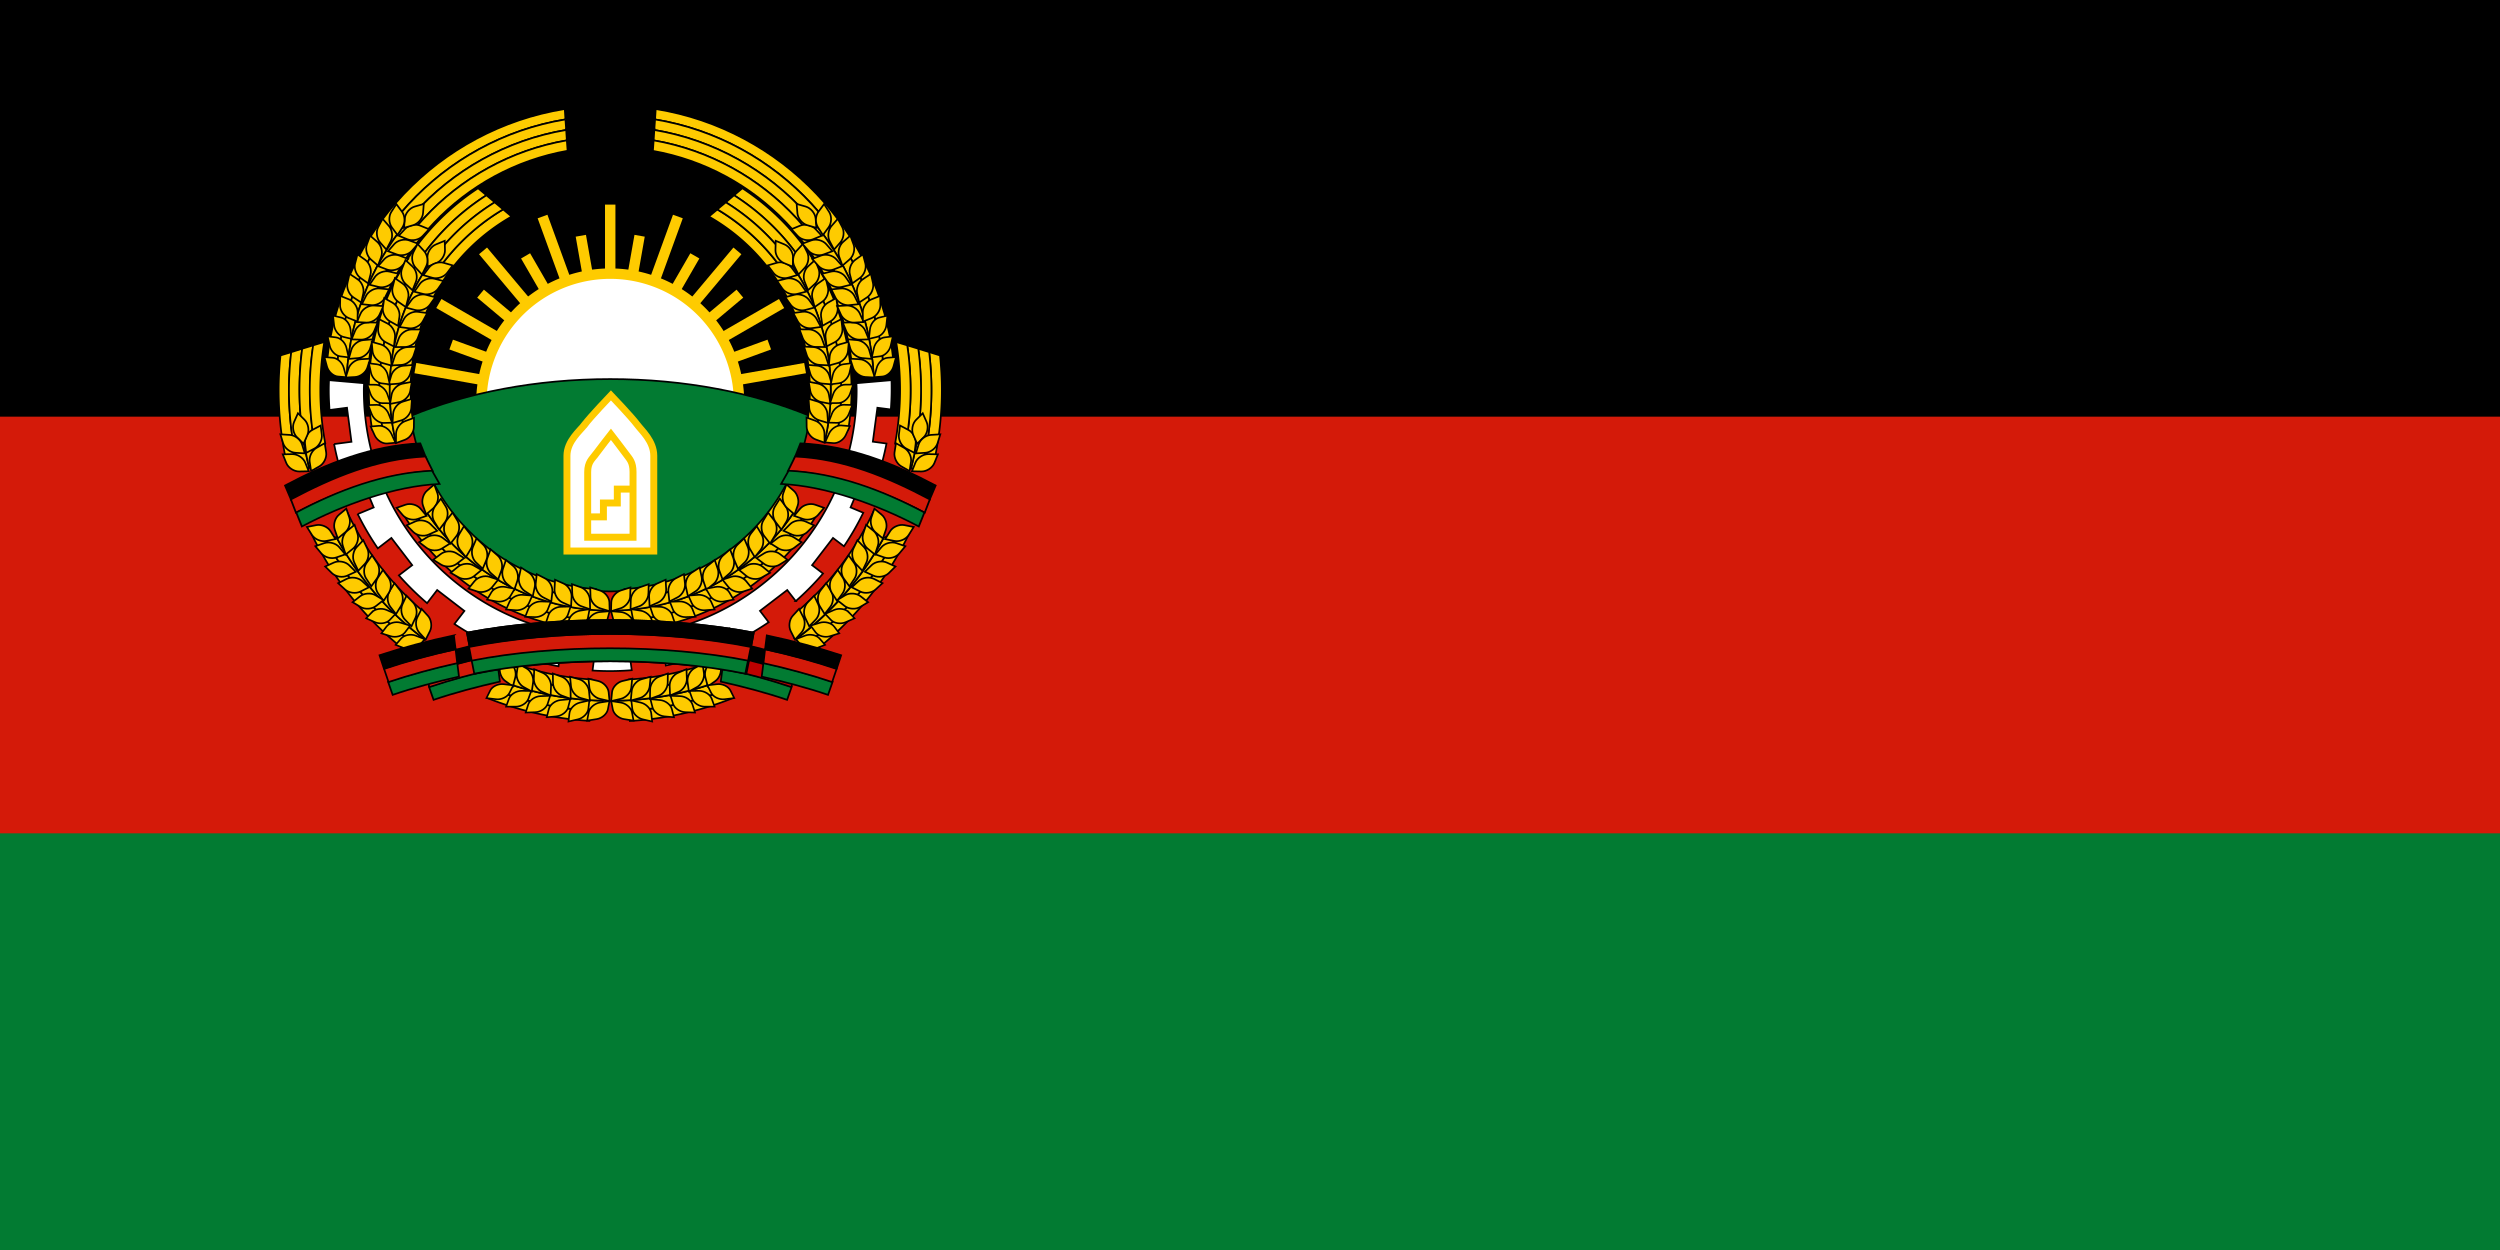<?xml version="1.0" encoding="UTF-8" standalone="no"?>
<svg
   xmlns:dc="http://purl.org/dc/elements/1.1/"
   xmlns:cc="http://creativecommons.org/ns#"
   xmlns:rdf="http://www.w3.org/1999/02/22-rdf-syntax-ns#"
   xmlns:svg="http://www.w3.org/2000/svg"
   xmlns="http://www.w3.org/2000/svg"
   xmlns:sodipodi="http://sodipodi.sourceforge.net/DTD/sodipodi-0.dtd"
   xmlns:inkscape="http://www.inkscape.org/namespaces/inkscape"
   width="1200"
   height="600"
   version="1"
   id="svg1101"
   sodipodi:docname="Flag_of_Afghanistan_(1987–1992).svg"
   inkscape:version="1.0.2 (e86c8708, 2021-01-15)">
  <defs
     id="defs1105" />
  <sodipodi:namedview
     pagecolor="#ffffff"
     bordercolor="#666666"
     borderopacity="1"
     objecttolerance="10"
     gridtolerance="10"
     guidetolerance="10"
     inkscape:pageopacity="0"
     inkscape:pageshadow="2"
     inkscape:window-width="1440"
     inkscape:window-height="855"
     id="namedview1103"
     showgrid="false"
     inkscape:zoom="0.29666667"
     inkscape:cx="-337.0038"
     inkscape:cy="405.302"
     inkscape:window-x="0"
     inkscape:window-y="23"
     inkscape:window-maximized="0"
     inkscape:current-layer="svg1101" />
  <path
     style="marker:none"
     overflow="visible"
     d="M 0,0 H 1200 V 600 H 0 Z"
     fill-rule="evenodd"
     id="path833" />
  <path
     style="marker:none;fill:#d41a09;fill-opacity:1"
     overflow="visible"
     d="M 0,200 H 1200 V 600 H 0 Z"
     fill="#bf0000"
     fill-rule="evenodd"
     id="path835" />
  <path
     d="m 331.655,187.237 a 38.75,38.75 0 0 1 -38.75,38.75 38.75,38.75 0 0 1 -38.75,-38.75 38.75,38.75 0 0 1 38.75,-38.75 38.75,38.75 0 0 1 38.75,38.75 z"
     style="marker:none"
     overflow="visible"
     fill="#b9b8ac"
     fill-rule="evenodd"
     id="path837" />
  <path
     d="M 307.013,113.162 278.795,273.195 M 325.388,103.93 260.422,282.427 M 333.53,122.812 252.28,263.545 M 355.147,140.95 230.663,245.407 m 155.773,-68.72 -187.065,32.983 m 169.885,-44.282 -152.703,55.58 M 375.155,145.69 210.653,240.667 m 143.3,-120.243 -122.098,145.51 m 61.05,-167.73 v 173.283 m -32.485,-167.555 64.967,178.495 M 278.795,113.162 307.013,273.195 M 231.855,120.423 l 122.098,145.51 M 252.278,122.812 333.53,263.545 M 210.653,145.69 375.155,240.667 M 230.662,140.95 l 124.485,104.457 m -138.593,-80.018 152.703,55.58 m -169.885,-44.282 187.065,32.983"
     fill="none"
     stroke="#fecb00"
     stroke-width="5"
     id="path839" />
  <path
     d="M 351.008,214.327 A 61.833,61.833 0 0 1 271.757,251.283 61.833,61.833 0 0 1 234.8,172.03 a 61.833,61.833 0 0 1 79.252,-36.955 61.833,61.833 0 0 1 36.957,79.252 z"
     style="marker:none"
     overflow="visible"
     fill="#fff"
     fill-rule="evenodd"
     stroke="#fecb00"
     stroke-width="5.001"
     id="path841" />
  <path
     d="m 292.917,181.958 c -35.92,0 -69.075,6.615 -95.833,17.708 6.108,47.492 46.687,84.218 95.833,84.218 49.147,0 89.725,-36.727 95.833,-84.218 -26.758,-11.093 -59.912,-17.708 -95.833,-17.708 z"
     style="marker:none;fill:#027b32;fill-opacity:1"
     overflow="visible"
     fill="#090"
     fill-rule="evenodd"
     stroke="#000"
     stroke-width=".833"
     id="path843" />
  <path
     d="m 241.51,100.5 c -29.593,17.587 -49.427,49.843 -49.427,86.717 0,6.827 0.683,13.498 1.98,19.948 l 4.217,-4.897 a 96.33,96.33 0 0 1 -1.197,-15.052 c 0,-35.703 19.54,-66.795 48.49,-83.282 L 241.51,100.498 Z m 102.813,0.052 -4.063,3.385 c 28.95,16.487 48.49,47.578 48.49,83.282 0,5.127 -0.423,10.143 -1.198,15.052 l 4.218,4.897 a 101.108,101.108 0 0 0 1.98,-19.948 c 0,-36.85 -19.867,-69.072 -49.427,-86.667 z m -135.73,132.187 -2.032,1.617 -0.52,4.008 c 16.452,27.893 45.908,47.227 80,49.533 v -5.105 c -33.525,-2.38 -62.272,-22.002 -77.448,-50.053 z m 168.647,0 c -15.183,28.067 -43.953,47.69 -77.5,50.053 v 5.103 c 34.088,-2.287 63.533,-21.603 80,-49.478 l -0.468,-4.063 -2.033,-1.615 z m 68.75,-63.75 c 0.705,5.983 1.093,12.058 1.093,18.23 a 154.433,154.433 0 0 1 -4.01,35.052 l 5.833,-3.282 a 159.357,159.357 0 0 0 3.177,-31.77 c 0,-5.615 -0.317,-11.15 -0.885,-16.615 z m -306.198,0.053 -5.157,1.562 c -0.567,5.467 -0.885,11 -0.885,16.615 0,10.887 1.09,21.497 3.177,31.77 l 5.782,3.23 a 154.308,154.308 0 0 1 -4.01,-35 c 0,-6.153 0.392,-12.212 1.093,-18.177 z m 8.282,84.167 c 12.808,28.03 33.52,51.702 59.27,68.177 l -1.927,-2.968 -6.718,-7.708 0.99,-0.73 c -18.877,-14.365 -34.367,-32.94 -45,-54.375 l -6.617,-2.395 z m 289.687,0 -6.667,2.395 C 420.47,277.032 405.005,295.615 386.145,309.978 l 0.99,0.73 -6.718,7.708 -1.927,2.968 c 25.75,-16.475 46.462,-40.147 59.27,-68.177 z M 240,332.062 l -5.625,3.177 c 15.175,6.018 31.503,9.72 48.542,10.783 v -3.595 H 289.375 V 341.385 A 153.397,153.397 0 0 1 240,332.062 Z m 105.782,0 a 153.35,153.35 0 0 1 -49.323,9.323 v 1.042 h 5.885 v 3.645 a 158.173,158.173 0 0 0 49.063,-10.833 z"
     style="marker:none"
     overflow="visible"
     fill="#fecb00"
     fill-rule="evenodd"
     stroke="#000"
     stroke-width=".833"
     id="path845" />
  <path
     d="m 145.052,167.375 -5.26,1.667 A 155.642,155.642 0 0 0 138.698,187.27 c 0,12.022 1.4,23.717 4.01,34.948 l 5.208,2.917 0.468,-0.73 c -3.04,-11.863 -4.635,-24.322 -4.635,-37.133 0,-6.743 0.435,-13.392 1.302,-19.897 z m 295.677,0 c 0.867,6.505 1.303,13.153 1.303,19.895 0,12.795 -1.607,25.233 -4.635,37.083 l 0.52,0.782 5.157,-2.865 A 154.29,154.29 0 0 0 445.99,168.988 l -5.26,-1.613 z m -286.04,88.228 c 10.638,21.418 26.122,40.018 45,54.375 L 203.855,306.905 a 149.897,149.897 0 0 1 -42.188,-48.75 l -6.98,-2.55 z m 276.407,0 -6.927,2.552 A 149.807,149.807 0 0 1 381.98,306.905 l 4.167,3.073 a 155.033,155.033 0 0 0 44.95,-54.375 z m -185.728,73.022 0.103,0.363 -5.417,3.073 a 153.762,153.762 0 0 0 49.323,9.272 v -5 a 148.715,148.715 0 0 1 -44.01,-7.708 z m 95.052,0.052 c -13.86,4.65 -28.617,7.3 -43.958,7.657 v 5 a 153.715,153.715 0 0 0 49.272,-9.272 l -5.417,-3.073 z"
     style="marker:none"
     overflow="visible"
     fill="#fecb00"
     fill-rule="evenodd"
     stroke="#000"
     stroke-width=".833"
     id="path847" />
  <path
     d="m 150.365,165.76 -5.313,1.615 a 149.752,149.752 0 0 0 -1.302,19.843 149.017,149.017 0 0 0 4.688,37.187 l 3.8,-5.677 a 144.56,144.56 0 0 1 -3.488,-31.51 c 0,-7.302 0.567,-14.448 1.615,-21.458 z m 285.103,0 c 1.05,7.01 1.615,14.157 1.615,21.458 0,10.843 -1.22,21.403 -3.49,31.562 l 3.802,5.625 a 149.017,149.017 0 0 0 4.688,-37.187 c 0,-6.738 -0.433,-13.342 -1.302,-19.843 z m -271.407,86.198 -2.395,6.197 a 149.995,149.995 0 0 0 42.188,48.75 l 0.677,-0.52 -0.625,-5.782 c -16.595,-13.043 -30.27,-29.63 -39.843,-48.645 z M 421.718,252.01 A 144.94,144.94 0 0 1 381.875,300.655 l -0.625,5.73 0.625,0.468 c 17.367,-12.945 31.85,-29.535 42.24,-48.698 z m -177.76,70.833 1.407,5.782 a 148.558,148.558 0 0 0 44.01,7.708 v -5 a 143.708,143.708 0 0 1 -45.417,-8.49 z m 97.865,0.052 c -14.217,5.128 -29.475,8.055 -45.365,8.438 v 5 a 148.483,148.483 0 0 0 43.958,-7.708 z"
     style="marker:none"
     overflow="visible"
     fill="#fecb00"
     fill-rule="evenodd"
     stroke="#000"
     stroke-width=".833"
     id="path849" />
  <path
     d="m 155.677,164.145 -5.365,1.615 a 144.262,144.262 0 0 0 1.875,53.073 l 3.96,-5.887 A 139.773,139.773 0 0 1 153.75,187.27 c 0,-7.877 0.67,-15.605 1.927,-23.125 z m 274.48,0 c 1.257,7.52 1.875,15.248 1.875,23.125 0,8.777 -0.843,17.352 -2.397,25.677 l 3.958,5.833 a 144.34,144.34 0 0 0 3.49,-31.51 c 0,-7.313 -0.56,-14.487 -1.615,-21.51 z m -263.593,81.407 -2.5,6.458 c 9.578,18.973 23.267,35.513 39.843,48.542 l -0.73,-7.032 c -15.438,-13.067 -28.028,-29.39 -36.615,-47.968 z m 252.655,0.052 a 139.782,139.782 0 0 1 -36.562,47.968 L 381.875,300.605 c 16.59,-13.037 30.26,-29.6 39.843,-48.595 z M 242.552,317.01 244.01,322.843 a 143.637,143.637 0 0 0 45.365,8.49 V 330.5 h -5.885 v -4.375 a 138.287,138.287 0 0 1 -40.938,-9.115 z m 100.677,0.052 a 138.363,138.363 0 0 1 -41.458,9.115 V 330.5 h -5.312 v 0.833 a 143.385,143.385 0 0 0 45.365,-8.49 l 1.407,-5.782 z"
     style="marker:none"
     overflow="visible"
     fill="#fecb00"
     fill-rule="evenodd"
     stroke="#000"
     stroke-width=".833"
     id="path851" />
  <g
     transform="scale(1.667)"
     fill-rule="evenodd"
     stroke="#000"
     stroke-width=".5"
     id="g859">
    <path
       d="m 143.438,192.268 c -6.77,1.513 -13.806,3.405 -19.907,5.5 l 1.313,3.75 c 5.825,-2 12.595,-3.789 19.094,-5.25 z"
       fill="#090"
       id="path853"
       style="fill:#027b32;fill-opacity:1" />
    <path
       d="m 142.969,188.393 c -7.031,1.54 -14.261,3.516 -20.594,5.657 l 1.281,3.781 c 6.062,-2.049 13.012,-3.946 19.781,-5.438 z"
       fill="#bf0000"
       id="path855"
       style="fill:#d41a09;fill-opacity:1" />
    <path
       d="m 142.469,184.393 c -7.468,1.592 -14.69,3.507 -21.406,5.72 l 1.25,3.78 c 6.457,-2.127 13.433,-3.987 20.656,-5.53 z"
       id="path857" />
  </g>
  <path
     d="m 271.093,52.322 c -60.455,9.717 -107.665,59.137 -114.062,120.625 l 4.687,3.907 C 166.445,116.173 212.26,67.045 271.407,57.322 Z m 43.647,0 -0.313,5 c 59.125,9.725 104.938,58.827 109.688,119.48 l 4.687,-3.907 C 422.382,111.44 375.162,62.048 314.74,52.322 Z"
     style="marker:none"
     overflow="visible"
     fill="#fecb00"
     fill-rule="evenodd"
     stroke="#000"
     stroke-width=".833"
     id="path861" />
  <path
     d="M 271.407,57.322 C 212.295,67.057 166.448,116.213 161.718,176.855 l 4.375,3.645 0.365,-0.262 C 169.705,120.657 214.125,72.062 271.772,62.375 L 271.405,57.322 Z m 43.02,0 -0.365,5.053 c 57.63,9.7 102.067,58.293 105.313,117.863 l 0.313,0.262 4.427,-3.698 C 419.345,116.215 373.492,67.068 314.427,57.322 Z"
     style="marker:none"
     overflow="visible"
     fill="#fecb00"
     fill-rule="evenodd"
     stroke="#000"
     stroke-width=".833"
     id="path863" />
  <path
     d="m 271.772,62.375 c -57.6,9.708 -102.063,58.333 -105.313,117.863 l 5.26,-3.75 c 4.823,-55.217 46.543,-99.825 100.365,-109.113 l -0.313,-5 z m 42.292,0 -0.313,5 c 53.807,9.3 95.54,53.907 100.365,109.113 l 5.26,3.75 c -3.25,-59.53 -47.713,-108.155 -105.313,-117.863 z"
     style="marker:none"
     overflow="visible"
     fill="#fecb00"
     fill-rule="evenodd"
     stroke="#000"
     stroke-width=".833"
     id="path865" />
  <path
     d="m 272.083,67.375 c -53.792,9.295 -95.537,53.935 -100.365,109.113 l 5.468,-3.905 C 183.545,121.823 222.495,81.217 272.448,72.375 Z m 41.667,0 -0.365,5.052 c 49.955,8.857 88.922,49.442 95.26,100.208 l 5.47,3.853 C 409.283,121.325 367.518,76.688 313.75,67.375 Z m -137.397,114.478 -0.05,0.26 h 0.05 c 0.005,-0.085 -0.003,-0.173 0,-0.26 z"
     style="marker:none"
     overflow="visible"
     fill="#fecb00"
     fill-rule="evenodd"
     stroke="#000"
     stroke-width=".833"
     id="path867" />
  <path
     d="m 229.48,90.343 c -31.543,20.717 -52.45,56.375 -52.45,96.875 0,6.5 0.583,12.85 1.617,19.062 l 5.467,2.137 a 111.385,111.385 0 0 1 -2.03,-21.198 c 0,-39.342 20.512,-73.827 51.407,-93.49 z m 126.875,0 -4.012,3.385 c 30.875,19.667 51.355,54.165 51.355,93.49 0,7.25 -0.703,14.337 -2.032,21.198 l 5.468,-2.083 c 1.038,-6.228 1.615,-12.597 1.615,-19.115 0,-40.5 -20.853,-76.16 -52.397,-96.875 z M 199.427,246.697 193.645,246.905 c 20.3,33.65 57.18,56.2 99.272,56.2 42.093,0 78.988,-22.548 99.272,-56.2 L 386.355,246.697 C 367.235,276.7 334.097,296.903 296.147,298 v 0.363 h -6.458 V 298 C 251.735,296.903 218.56,276.7 199.427,246.697 Z"
     style="marker:none"
     overflow="visible"
     fill="#fecb00"
     fill-rule="evenodd"
     stroke="#000"
     stroke-width=".833"
     id="path869" />
  <path
     d="m 233.49,93.728 c -30.883,19.695 -51.407,54.205 -51.407,93.49 0,7.243 0.7,14.338 2.032,21.198 l 5.573,2.135 a 106.252,106.252 0 0 1 -2.605,-23.333 c 0,-38.115 20.178,-71.48 50.417,-90.105 L 233.49,93.73 Z m 118.853,0 -3.958,3.385 c 30.217,18.627 50.365,51.993 50.365,90.105 0,8.015 -0.917,15.828 -2.605,23.333 l 5.573,-2.135 A 111.315,111.315 0 0 0 403.75,187.218 c 0,-39.283 -20.542,-73.795 -51.407,-93.49 z m -147.24,152.552 -0.05,0.208 -5.627,0.208 c 19.145,30.025 52.335,50.258 90.26,51.355 V 293 c -35.242,-1.05 -66.13,-19.342 -84.583,-46.72 z M 380.73,246.333 C 362.273,273.692 331.375,291.95 296.147,293 v 5.052 c 37.925,-1.097 71.117,-21.33 90.26,-51.355 L 380.73,246.488 Z"
     style="marker:none"
     overflow="visible"
     fill="#fecb00"
     fill-rule="evenodd"
     stroke="#000"
     stroke-width=".833"
     id="path871" />
  <path
     d="m 237.448,97.113 c -30.2,18.662 -50.365,52.055 -50.365,90.105 0,8.017 0.91,15.822 2.605,23.333 l 1.145,0.417 3.23,-3.802 a 101.177,101.177 0 0 1 -1.98,-19.948 c 0,-36.912 19.825,-69.155 49.427,-86.718 z m 110.937,0 -4.062,3.387 c 29.583,17.563 49.427,49.807 49.427,86.718 0,6.833 -0.683,13.495 -1.98,19.948 l 3.23,3.8 1.147,-0.417 A 105.917,105.917 0 0 0 398.75,187.217 c 0,-38.053 -20.178,-71.445 -50.365,-90.105 z M 206.042,238.417 205.103,246.28 c 18.465,27.395 49.372,45.718 84.583,46.772 v -3.698 h -3.645 v -1.51 c -34.1,-2.298 -63.553,-21.578 -80,-49.427 z m 173.698,0.052 c -16.463,27.832 -45.902,47.095 -80,49.375 v 1.51 h -3.593 v 3.698 C 331.325,291.985 362.27,273.695 380.73,246.333 Z"
     style="marker:none"
     overflow="visible"
     fill="#fecb00"
     fill-rule="evenodd"
     stroke="#000"
     stroke-width=".833"
     id="path873" />
  <g
     transform="scale(1.667)"
     stroke="#fecb00"
     stroke-width="2"
     id="g881">
    <path
       style="marker:none"
       d="m 168.33,122.282 c 1.69,-2.285 7.581,-8.44 7.581,-8.44 0,0 5.89,6.155 7.582,8.44 1.26,1.703 4.757,4.73 4.757,8.95 v 27.432 h -25 v -27.432 c 0,-4.22 3.82,-7.247 5.08,-8.95 z"
       overflow="visible"
       fill="#fff"
       fill-rule="evenodd"
       id="path875" />
    <path
       style="marker:none"
       d="m 171.343,131.003 c 1.106,-1.521 4.569,-5.95 4.569,-5.95 0,0 3.452,4.474 4.558,5.995 0.824,1.133 1.808,2.04 1.808,4.85 v 18.795 h -13.056 v -18.796 c 0,-2.81 1.297,-3.76 2.121,-4.894 z"
       overflow="visible"
       fill="#fff"
       fill-rule="evenodd"
       id="path877" />
    <path
       d="m 169.75,148.831 h 4 v -4 h 4 v -4 h 4"
       fill="none"
       id="path879" />
  </g>
  <path
     d="m 174.38,163.255 c -2.503,0.213 -5.083,2.32 -5.762,4.702 l -1.228,4.315 4.533,-0.388 c 2.505,-0.213 5.085,-2.32 5.763,-4.7 l 1.227,-4.317 z m -1.217,9.17 c -2.508,0.138 -5.153,2.167 -5.9,4.525 l -1.358,4.275 4.543,-0.25 c 2.508,-0.138 5.152,-2.167 5.9,-4.525 l 1.358,-4.277 -4.543,0.25 z m 3.558,-17.688 c -2.512,-0.07 -5.315,1.73 -6.257,4.02 l -1.707,4.148 4.548,0.127 c 2.512,0.072 5.313,-1.73 6.257,-4.02 l 1.707,-4.147 -4.55,-0.128 z"
     style="marker:none"
     overflow="visible"
     fill="#fecb00"
     fill-rule="evenodd"
     stroke="#000"
     stroke-width=".833"
     id="path883" />
  <path
     d="m 179.462,146.65 c -2.508,-0.143 -5.362,1.575 -6.372,3.837 l -1.827,4.097 4.543,0.26 c 2.508,0.143 5.362,-1.575 6.372,-3.837 L 184.005,146.91 Z m 2.772,-8.195 c -2.5,-0.253 -5.428,1.338 -6.535,3.552 l -2.007,4.012 4.528,0.462 c 2.5,0.253 5.427,-1.338 6.533,-3.553 l 2.007,-4.012 -4.528,-0.46 z m 4.657,-8.102 c -2.442,-0.593 -5.558,0.58 -6.96,2.622 l -2.538,3.698 4.422,1.078 c 2.44,0.593 5.558,-0.58 6.96,-2.622 l 2.537,-3.698 z m 4.808,-7.685 c -2.347,-0.897 -5.587,-0.125 -7.233,1.723 l -2.985,3.35 4.25,1.625 c 2.345,0.898 5.587,0.127 7.233,-1.722 l 2.983,-3.35 -4.25,-1.627 z m 4.725,-7.272 c -2.357,-0.87 -5.588,-0.062 -7.213,1.805 l -2.947,3.383 4.27,1.578 c 2.355,0.87 5.588,0.062 7.213,-1.807 l 2.945,-3.383 -4.267,-1.577 z m 5.288,-7.093 c -2.325,-0.95 -5.583,-0.247 -7.268,1.567 l -3.057,3.283 4.215,1.717 c 2.325,0.95 5.583,0.247 7.27,-1.567 l 3.055,-3.283 z"
     style="marker:none"
     overflow="visible"
     fill="#fecb00"
     fill-rule="evenodd"
     stroke="#000"
     stroke-width=".833"
     id="path885" />
  <path
     d="m 199.043,99.155 c -2.413,0.697 -4.533,3.267 -4.737,5.733 l -0.363,4.472 4.372,-1.263 c 2.413,-0.697 4.535,-3.265 4.737,-5.733 l 0.365,-4.47 z"
     style="marker:none"
     overflow="visible"
     fill="#fecb00"
     fill-rule="evenodd"
     stroke="#000"
     stroke-width=".833"
     id="path887" />
  <path
     d="m 192.953,101.61 c 1.493,2.02 1.618,5.35 0.278,7.432 l -2.427,3.772 -2.705,-3.66 c -1.493,-2.02 -1.618,-5.35 -0.278,-7.43 L 190.248,97.95 Z m -6.3,6.828 c 1.657,1.887 2.058,5.195 0.898,7.382 l -2.103,3.962 -3.002,-3.42 c -1.658,-1.888 -2.06,-5.195 -0.9,-7.383 l 2.105,-3.962 3,3.422 z m -5.557,7.657 c 1.897,1.65 2.74,4.872 1.883,7.195 l -1.55,4.208 -3.437,-2.985 c -1.895,-1.65 -2.738,-4.872 -1.883,-7.195 l 1.553,-4.208 z m -5.803,8.622 c 2.045,1.458 3.195,4.583 2.567,6.98 l -1.138,4.338 -3.707,-2.64 c -2.045,-1.458 -3.197,-4.585 -2.567,-6.98 l 1.138,-4.338 z m -3.725,9.242 c 2.097,1.383 3.358,4.468 2.815,6.883 l -0.983,4.377 -3.8,-2.507 c -2.095,-1.383 -3.355,-4.467 -2.813,-6.883 l 0.983,-4.377 3.8,2.507 z m -4.025,9.745 c 2.332,0.933 4.187,3.702 4.14,6.178 l -0.083,4.483 -4.225,-1.692 c -2.333,-0.933 -4.187,-3.702 -4.14,-6.178 l 0.083,-4.483 z"
     style="marker:none"
     overflow="visible"
     fill="#fecb00"
     fill-rule="evenodd"
     stroke="#000"
     stroke-width=".833"
     id="path889" />
  <path
     d="m 163.787,152.44 c 2.168,0.518 4.153,3.017 4.433,5.575 l 0.503,4.633 -3.927,-0.94 c -2.167,-0.52 -4.153,-3.017 -4.433,-5.577 L 159.86,151.498 Z m -2.517,9.51 c 2.213,0.268 4.47,2.525 5.037,5.033 l 1.028,4.548 -4.01,-0.49 c -2.212,-0.27 -4.468,-2.525 -5.037,-5.035 l -1.027,-4.547 4.008,0.488 z m -1.52,9.777 c 2.223,0.177 4.573,2.335 5.247,4.82 l 1.217,4.5 -4.025,-0.322 c -2.222,-0.177 -4.572,-2.335 -5.245,-4.818 l -1.217,-4.5 4.025,0.32 z"
     style="marker:none"
     overflow="visible"
     fill="#fecb00"
     fill-rule="evenodd"
     stroke="#000"
     stroke-width=".803"
     id="path891" />
  <g
     transform="scale(1.667)"
     fill-rule="evenodd"
     stroke="#000"
     stroke-width=".5"
     id="g899">
    <path
       d="m 208.048,192.268 c 6.769,1.513 13.805,3.405 19.906,5.5 l -1.313,3.75 c -5.825,-2 -12.594,-3.789 -19.093,-5.25 z"
       fill="#090"
       id="path893"
       style="fill:#027b32;fill-opacity:1" />
    <path
       d="m 209.016,184.393 c 7.469,1.592 14.69,3.507 21.407,5.72 l -1.25,3.78 c -6.458,-2.127 -13.434,-3.987 -20.657,-5.53 z"
       id="path895" />
    <path
       d="m 208.516,188.393 c 7.031,1.54 14.261,3.516 20.594,5.657 l -1.281,3.781 c -6.062,-2.049 -13.012,-3.946 -19.781,-5.438 z"
       fill="#bf0000"
       id="path897" />
  </g>
  <path
     d="m 157.917,182.478 a 134.947,134.947 0 0 0 -0.105,4.74 c 0,3.218 0.142,6.42 0.367,9.583 l 8.383,-1.093 2.137,16.353 -8.333,1.093 a 133.57,133.57 0 0 0 4.948,18.387 l 7.76,-3.178 6.302,15.208 -7.657,3.178 a 134.783,134.783 0 0 0 9.635,16.458 l 6.512,-5 10,13.072 -6.407,4.897 A 136.075,136.075 0 0 0 205,289.51 l 4.843,-6.302 13.073,10.052 -4.792,6.25 a 135.182,135.182 0 0 0 16.407,9.323 L 237.5,301.697 252.76,308 l -2.917,7.03 c 5.912,1.992 11.985,3.63 18.23,4.792 l 0.99,-7.447 16.3,2.187 -0.937,7.292 a 136.717,136.717 0 0 0 8.49,0.26 c 3.462,0 6.917,-0.16 10.313,-0.417 l -0.938,-7.133 V 314.51 l 16.355,-2.135 0.937,7.083 c 6.177,-1.24 12.18,-2.95 18.022,-5 L 334.948,308 l 15.208,-6.303 2.657,6.407 a 135.24,135.24 0 0 0 16.145,-9.427 l -4.167,-5.468 13.073,-10 4.115,5.312 a 135.825,135.825 0 0 0 13.072,-13.228 l -5.26,-4.012 10.052,-13.072 5.26,4.01 A 134.762,134.762 0 0 0 414.375,246.125 l -6.093,-2.553 6.353,-15.208 6.042,2.5 A 133.743,133.743 0 0 0 425.52,212.897 l -6.562,-0.887 2.188,-16.302 6.458,0.833 c 0.21,-3.08 0.363,-6.192 0.363,-9.323 0,-1.593 0.003,-3.158 -0.052,-4.74 l -16.823,1.458 c 0.03,1.097 0.105,2.178 0.105,3.282 0,65.572 -53.022,118.49 -118.282,118.49 -65.26,0 -118.282,-52.918 -118.282,-118.49 0,-1.103 0.075,-2.185 0.105,-3.282 z"
     style="marker:none;fill:#ffffff"
     overflow="visible"
     fill="#0082d6"
     fill-rule="evenodd"
     stroke="#000"
     stroke-width=".833"
     id="path901" />
  <path
     d="m 392.653,184.125 c 2.465,0.483 4.805,2.853 5.222,5.295 l 0.757,4.42 -4.467,-0.872 c -2.467,-0.483 -4.805,-2.855 -5.223,-5.295 l -0.755,-4.422 z m -0.17,8.618 c 2.403,0.728 4.492,3.325 4.66,5.795 l 0.305,4.475 -4.355,-1.32 c -2.405,-0.728 -4.492,-3.325 -4.66,-5.795 l -0.307,-4.475 4.355,1.32 z M 392.267,175.515 c 2.503,0.2 5.097,2.292 5.787,4.67 l 1.25,4.307 -4.535,-0.362 c -2.503,-0.2 -5.097,-2.292 -5.788,-4.67 l -1.25,-4.307 4.535,0.362 z m -1.793,-8.92 c 2.51,0.127 5.162,2.142 5.922,4.5 l 1.377,4.267 -4.545,-0.228 c -2.508,-0.127 -5.162,-2.143 -5.922,-4.5 l -1.377,-4.268 z m -2.165,-8.478 c 2.512,0.017 5.25,1.915 6.113,4.235 l 1.563,4.205 -4.55,-0.03 c -2.513,-0.017 -5.252,-1.913 -6.115,-4.233 l -1.563,-4.205 4.55,0.03 z m -3.027,-8.475 c 2.49,-0.328 5.463,1.175 6.637,3.355 l 2.125,3.95 -4.512,0.595 c -2.49,0.33 -5.463,-1.173 -6.637,-3.353 l -2.125,-3.95 z m -3.955,-8.158 c 2.43,-0.638 5.568,0.477 7.007,2.492 l 2.607,3.65 -4.4,1.16 c -2.428,0.64 -5.567,-0.475 -7.007,-2.49 l -2.607,-3.65 4.4,-1.16 z M 377.41,133.747 c 2.437,-0.612 5.563,0.54 6.978,2.57 l 2.565,3.68 -4.413,1.11 c -2.437,0.612 -5.563,-0.54 -6.978,-2.57 l -2.565,-3.68 z m -4.493,-7.622 c 2.413,-0.693 5.577,0.355 7.058,2.338 l 2.683,3.593 -4.373,1.255 c -2.415,0.692 -5.577,-0.355 -7.06,-2.338 l -2.683,-3.593 4.373,-1.255 z"
     style="marker:none"
     overflow="visible"
     fill="#fecb00"
     fill-rule="evenodd"
     stroke="#000"
     stroke-width=".833"
     id="path903" />
  <path
     d="m 376.552,117.317 c 2.325,0.953 4.158,3.733 4.093,6.21 l -0.118,4.483 -4.212,-1.725 c -2.325,-0.952 -4.158,-3.733 -4.093,-6.208 l 0.12,-4.483 4.21,1.725 z"
     style="marker:none"
     overflow="visible"
     fill="#fecb00"
     fill-rule="evenodd"
     stroke="#000"
     stroke-width=".833"
     id="path905" />
  <path
     d="M 382.343,120.412 C 380.64,122.26 380.16,125.557 381.267,127.77 l 2.008,4.012 3.083,-3.347 c 1.7,-1.848 2.183,-5.145 1.075,-7.358 l -2.007,-4.012 z m 5.53,7.467 c -1.85,1.7 -2.607,4.943 -1.687,7.243 l 1.665,4.165 3.352,-3.078 c 1.85,-1.7 2.607,-4.943 1.687,-7.243 l -1.665,-4.165 z m 4.7,8.21 c -2.062,1.435 -3.248,4.55 -2.647,6.95 l 1.09,4.352 3.737,-2.6 c 2.062,-1.433 3.247,-4.547 2.645,-6.95 l -1.09,-4.35 -3.735,2.6 z m 4.843,9.197 c -2.19,1.23 -3.67,4.213 -3.303,6.663 l 0.667,4.435 3.967,-2.227 c 2.192,-1.23 3.672,-4.213 3.305,-6.663 l -0.667,-4.435 -3.967,2.227 z m 2.367,9.997 c -2.232,1.15 -3.817,4.08 -3.537,6.542 l 0.508,4.457 4.045,-2.085 c 2.233,-1.15 3.817,-4.082 3.538,-6.542 L 403.83,153.197 399.785,155.28 Z m 3.265,10.007 c -2.42,0.678 -4.562,3.23 -4.782,5.697 l -0.398,4.467 4.383,-1.228 c 2.417,-0.678 4.56,-3.23 4.78,-5.697 L 407.43,164.06 l -4.383,1.228 z"
     style="marker:none"
     overflow="visible"
     fill="#fecb00"
     fill-rule="evenodd"
     stroke="#000"
     stroke-width=".833"
     id="path907" />
  <path
     d="m 404.755,174.85 c -2.212,0.285 -4.455,2.555 -5.007,5.067 l -1,4.555 4.005,-0.513 c 2.212,-0.283 4.455,-2.553 5.007,-5.067 l 1,-4.553 -4.005,0.513 z m 0.732,9.793 c -2.23,0.03 -4.717,2.032 -5.55,4.467 l -1.512,4.408 4.038,-0.055 c 2.23,-0.03 4.717,-2.03 5.55,-4.465 l 1.512,-4.41 z m -0.405,9.643 c -2.228,-0.063 -4.797,1.83 -5.733,4.227 l -1.695,4.343 4.037,0.115 c 2.228,0.063 4.797,-1.83 5.733,-4.228 l 1.695,-4.342 z"
     style="marker:none"
     overflow="visible"
     fill="#fecb00"
     fill-rule="evenodd"
     stroke="#000"
     stroke-width=".803"
     id="path909" />
  <path
     d="m 411.43,163.255 c 2.502,0.213 5.083,2.32 5.76,4.702 l 1.228,4.315 -4.533,-0.388 c -2.505,-0.213 -5.085,-2.32 -5.763,-4.7 l -1.227,-4.317 4.533,0.388 z m 1.217,9.17 c 2.508,0.138 5.15,2.167 5.9,4.525 l 1.357,4.275 -4.543,-0.25 c -2.508,-0.138 -5.152,-2.167 -5.9,-4.525 l -1.358,-4.277 4.545,0.25 z m -3.56,-17.688 c 2.512,-0.07 5.315,1.73 6.257,4.02 l 1.708,4.148 -4.55,0.127 c -2.51,0.072 -5.313,-1.73 -6.257,-4.02 l -1.707,-4.147 4.55,-0.128 z"
     style="marker:none"
     overflow="visible"
     fill="#fecb00"
     fill-rule="evenodd"
     stroke="#000"
     stroke-width=".833"
     id="path911" />
  <path
     d="m 406.347,146.65 c 2.508,-0.143 5.362,1.575 6.372,3.837 l 1.827,4.097 -4.543,0.26 c -2.508,0.143 -5.362,-1.575 -6.37,-3.837 L 401.803,146.91 Z m -2.77,-8.195 c 2.5,-0.253 5.427,1.338 6.533,3.552 l 2.007,4.012 -4.528,0.462 c -2.5,0.253 -5.425,-1.338 -6.533,-3.553 L 399.05,138.915 Z M 398.92,130.353 c 2.44,-0.593 5.558,0.58 6.958,2.622 l 2.538,3.698 -4.422,1.078 c -2.44,0.593 -5.558,-0.58 -6.958,-2.622 l -2.538,-3.698 z m -4.81,-7.685 c 2.347,-0.897 5.588,-0.125 7.235,1.723 l 2.983,3.35 -4.25,1.625 c -2.345,0.898 -5.587,0.127 -7.233,-1.722 l -2.983,-3.35 4.25,-1.627 z m -4.725,-7.272 c 2.357,-0.87 5.588,-0.062 7.213,1.805 l 2.947,3.383 -4.268,1.578 c -2.357,0.87 -5.588,0.062 -7.215,-1.807 l -2.945,-3.383 z m -5.288,-7.093 c 2.325,-0.95 5.583,-0.247 7.27,1.567 l 3.055,3.283 -4.215,1.717 c -2.325,0.95 -5.583,0.247 -7.268,-1.567 L 379.882,110.02 Z"
     style="marker:none"
     overflow="visible"
     fill="#fecb00"
     fill-rule="evenodd"
     stroke="#000"
     stroke-width=".833"
     id="path913" />
  <path
     d="m 386.765,99.155 c 2.413,0.697 4.535,3.267 4.737,5.733 l 0.363,4.472 -4.372,-1.263 c -2.413,-0.697 -4.535,-3.265 -4.737,-5.733 l -0.365,-4.47 z"
     style="marker:none"
     overflow="visible"
     fill="#fecb00"
     fill-rule="evenodd"
     stroke="#000"
     stroke-width=".833"
     id="path915" />
  <path
     d="m 392.855,101.61 c -1.493,2.02 -1.618,5.35 -0.278,7.432 l 2.427,3.772 2.705,-3.66 c 1.493,-2.02 1.618,-5.35 0.278,-7.43 L 395.56,97.95 Z m 6.3,6.828 c -1.657,1.887 -2.058,5.195 -0.898,7.382 l 2.103,3.962 3.002,-3.42 c 1.658,-1.888 2.06,-5.195 0.9,-7.383 l -2.105,-3.962 -3,3.422 z m 5.557,7.657 c -1.897,1.65 -2.74,4.872 -1.883,7.195 l 1.552,4.208 3.433,-2.985 c 1.897,-1.65 2.74,-4.872 1.883,-7.195 l -1.55,-4.208 z m 5.805,8.622 C 408.47,126.175 407.32,129.3 407.95,131.697 l 1.137,4.338 3.707,-2.64 c 2.047,-1.458 3.197,-4.585 2.567,-6.98 l -1.138,-4.338 z m 3.723,9.242 c -2.097,1.383 -3.357,4.468 -2.815,6.883 l 0.983,4.377 3.8,-2.507 c 2.095,-1.383 3.357,-4.467 2.813,-6.883 l -0.983,-4.377 -3.8,2.507 z m 4.027,9.745 c -2.333,0.933 -4.188,3.702 -4.142,6.178 l 0.083,4.483 4.225,-1.692 c 2.333,-0.933 4.187,-3.702 4.14,-6.178 l -0.083,-4.483 -4.225,1.692 z"
     style="marker:none"
     overflow="visible"
     fill="#fecb00"
     fill-rule="evenodd"
     stroke="#000"
     stroke-width=".833"
     id="path917" />
  <path
     d="m 422.022,152.44 c -2.167,0.518 -4.153,3.017 -4.433,5.575 l -0.503,4.633 3.927,-0.94 c 2.168,-0.52 4.153,-3.017 4.433,-5.577 l 0.505,-4.633 z m 2.517,9.51 c -2.213,0.268 -4.47,2.525 -5.037,5.033 l -1.028,4.548 4.01,-0.49 c 2.212,-0.27 4.468,-2.525 5.037,-5.035 l 1.028,-4.547 -4.01,0.488 z m 1.518,9.777 c -2.222,0.177 -4.572,2.335 -5.245,4.82 l -1.217,4.5 4.025,-0.322 c 2.222,-0.177 4.572,-2.335 5.245,-4.818 l 1.218,-4.5 z"
     style="marker:none"
     overflow="visible"
     fill="#fecb00"
     fill-rule="evenodd"
     stroke="#000"
     stroke-width=".803"
     id="path919" />
  <path
     d="m 209.257,117.317 c -2.325,0.953 -4.158,3.733 -4.093,6.21 l 0.118,4.483 4.212,-1.725 c 2.325,-0.952 4.158,-3.733 4.093,-6.208 l -0.118,-4.483 -4.212,1.725 z"
     style="marker:none"
     overflow="visible"
     fill="#fecb00"
     fill-rule="evenodd"
     stroke="#000"
     stroke-width=".833"
     id="path921" />
  <g
     transform="scale(1.667)"
     fill="#fecb00"
     fill-rule="evenodd"
     stroke="#000"
     id="g935">
    <path
       style="marker:none"
       d="m 118.761,76.727 c 1.11,1.02 1.564,2.966 1.013,4.346 l -1,2.499 -2.01,-1.847 c -1.111,-1.02 -1.565,-2.966 -1.013,-4.346 l 0.999,-2.499 z"
       overflow="visible"
       stroke-width=".5"
       id="path923" />
    <path
       style="marker:none"
       d="m 108.194,110.786 c 1.337,0.018 2.829,1.219 3.33,2.68 l 0.906,2.645 -2.423,-0.033 c -1.338,-0.018 -2.83,-1.218 -3.33,-2.679 l -0.906,-2.646 z"
       overflow="visible"
       stroke-width=".482"
       id="path925" />
    <path
       style="marker:none"
       d="m 115.894,110.475 c -1.48,0.29 -2.883,1.712 -3.134,3.177 l -0.453,2.652 2.68,-0.523 c 1.479,-0.29 2.882,-1.713 3.133,-3.177 l 0.453,-2.653 -2.68,0.524 z m 0.102,5.171 c -1.443,0.437 -2.695,1.995 -2.797,3.477 l -0.183,2.685 2.613,-0.792 c 1.443,-0.437 2.695,-1.995 2.797,-3.477 l 0.183,-2.685 z m 0.13,-10.337 c -1.503,0.12 -3.058,1.375 -3.473,2.802 l -0.75,2.584 2.721,-0.217 c 1.503,-0.12 3.058,-1.375 3.473,-2.802 l 0.75,-2.584 z m 1.074,-5.352 c -1.505,0.076 -3.096,1.285 -3.552,2.7 l -0.826,2.56 2.727,-0.137 c 1.506,-0.076 3.097,-1.286 3.553,-2.7 l 0.826,-2.561 -2.727,0.138 z m 1.3,-5.087 c -1.507,0.01 -3.15,1.149 -3.668,2.541 l -0.938,2.523 2.73,-0.018 c 1.508,-0.01 3.151,-1.148 3.669,-2.54 l 0.938,-2.523 -2.73,0.018 z m 1.816,-5.085 c -1.494,-0.197 -3.278,0.705 -3.982,2.013 l -1.275,2.37 2.707,0.357 c 1.494,0.198 3.278,-0.704 3.982,-2.012 l 1.275,-2.37 z m 2.373,-4.895 c -1.457,-0.383 -3.34,0.286 -4.204,1.495 l -1.564,2.19 2.64,0.696 c 1.457,0.384 3.34,-0.285 4.204,-1.494 l 1.564,-2.19 -2.64,-0.696 z m 2.35,-4.642 c -1.462,-0.367 -3.338,0.324 -4.187,1.542 l -1.539,2.208 2.648,0.666 c 1.462,0.367 3.338,-0.324 4.187,-1.542 l 1.539,-2.208 z m 2.697,-4.573 c -1.449,-0.416 -3.347,0.213 -4.236,1.403 l -1.61,2.156 2.624,0.753 c 1.449,0.415 3.346,-0.213 4.236,-1.403 l 1.61,-2.156 z m -5.656,-3.428 c 1.02,1.109 1.31,3.087 0.645,4.415 l -1.205,2.407 -1.85,-2.008 c -1.02,-1.109 -1.31,-3.087 -0.645,-4.415 l 1.205,-2.407 z m -6.139,9.406 c 1.238,0.861 1.949,2.73 1.588,4.17 l -0.654,2.611 -2.242,-1.56 c -1.237,-0.86 -1.948,-2.728 -1.587,-4.17 l 0.654,-2.61 2.241,1.56 z m -2.906,5.518 c 1.314,0.738 2.202,2.528 1.982,3.998 l -0.4,2.661 -2.38,-1.336 c -1.315,-0.738 -2.203,-2.528 -1.983,-3.998 l 0.4,-2.661 z m -1.421,5.998 c 1.34,0.69 2.291,2.448 2.123,3.925 l -0.304,2.674 -2.428,-1.251 c -1.34,-0.69 -2.29,-2.449 -2.122,-3.925 l 0.304,-2.674 2.427,1.25 z m -1.958,6.004 c 1.452,0.407 2.737,1.938 2.869,3.418 l 0.239,2.68 -2.63,-0.737 c -1.45,-0.407 -2.735,-1.938 -2.867,-3.418 l -0.24,-2.68 2.63,0.737 z"
       overflow="visible"
       stroke-width=".5"
       id="path927" />
    <path
       style="marker:none"
       d="m 108.633,104.91 c 1.326,0.171 2.672,1.533 3.003,3.04 l 0.6,2.733 -2.403,-0.308 c -1.327,-0.17 -2.673,-1.532 -3.004,-3.04 l -0.6,-2.732 2.404,0.308 z m -0.197,11.662 c 1.338,-0.038 2.878,1.098 3.44,2.536 l 1.017,2.606 -2.422,0.069 c -1.337,0.038 -2.878,-1.098 -3.44,-2.537 l -1.017,-2.605 z"
       overflow="visible"
       stroke-width=".482"
       id="path929" />
    <path
       style="marker:none"
       d="m 116.639,121.264 c -1.416,0.516 -2.581,2.141 -2.6,3.627 l -0.034,2.69 2.565,-0.935 c 1.416,-0.516 2.58,-2.14 2.6,-3.626 l 0.034,-2.692 z"
       overflow="visible"
       stroke-width=".5"
       id="path931" />
    <path
       style="marker:none"
       d="m 109.142,122.608 c 1.333,-0.113 2.935,0.937 3.575,2.342 l 1.16,2.545 -2.415,0.203 c -1.333,0.112 -2.934,-0.937 -3.575,-2.342 l -1.16,-2.545 z"
       overflow="visible"
       stroke-width=".482"
       id="path933" />
  </g>
  <path
     d="m 391.412,201.972 c 2.36,0.86 4.3,3.567 4.332,6.043 l 0.057,4.485 -4.275,-1.558 c -2.36,-0.862 -4.3,-3.568 -4.333,-6.045 l -0.057,-4.483 z"
     style="marker:none"
     overflow="visible"
     fill="#fecb00"
     fill-rule="evenodd"
     stroke="#000"
     stroke-width=".833"
     id="path937" />
  <path
     d="m 403.905,204.21 c -2.222,-0.187 -4.89,1.562 -5.958,3.903 l -1.933,4.242 4.025,0.338 c 2.222,0.187 4.89,-1.562 5.958,-3.903 l 1.933,-4.242 z"
     style="marker:none"
     overflow="visible"
     fill="#fecb00"
     fill-rule="evenodd"
     stroke="#000"
     stroke-width=".803"
     id="path939" />
  <g
     transform="scale(1.667)"
     fill="#fecb00"
     fill-rule="evenodd"
     stroke="#000"
     id="g949">
    <path
       style="marker:none"
       d="m 235.597,174.007 c 0.638,1.365 0.316,3.338 -0.719,4.403 l -1.875,1.93 -1.157,-2.473 c -0.638,-1.365 -0.316,-3.338 0.719,-4.403 l 1.875,-1.93 z m -4.277,3.753 c 0.679,1.346 0.417,3.328 -0.586,4.424 l -1.816,1.986 -1.23,-2.437 c -0.68,-1.345 -0.418,-3.327 0.584,-4.423 l 1.816,-1.986 1.231,2.437 z m 8.004,-7.522 c 0.789,1.284 0.692,3.28 -0.216,4.456 l -1.645,2.13 -1.429,-2.326 c -0.789,-1.285 -0.692,-3.281 0.216,-4.457 l 1.645,-2.13 z"
       overflow="visible"
       stroke-width=".5"
       id="path941" />
    <path
       style="marker:none"
       d="m 242.707,166.39 c 0.826,1.261 0.787,3.26 -0.086,4.462 l -1.582,2.177 -1.496,-2.284 c -0.826,-1.261 -0.788,-3.26 0.086,-4.461 l 1.582,-2.177 1.496,2.284 z m 3.243,-4.27 c 0.88,1.224 0.93,3.222 0.11,4.461 l -1.484,2.245 -1.596,-2.216 c -0.88,-1.223 -0.93,-3.222 -0.11,-4.46 l 1.485,-2.245 1.595,2.216 z m 2.816,-4.597 c 1.04,1.09 1.364,3.063 0.723,4.403 l -1.163,2.427 -1.884,-1.976 c -1.04,-1.09 -1.364,-3.063 -0.723,-4.403 l 1.163,-2.427 z m 2.743,-4.677 c 1.17,0.95 1.739,2.866 1.271,4.277 l -0.847,2.554 -2.118,-1.722 c -1.17,-0.951 -1.74,-2.867 -1.272,-4.277 l 0.847,-2.555 z m 2.365,-4.636 c 1.158,0.965 1.706,2.887 1.222,4.292 l -0.876,2.544 -2.099,-1.746 c -1.159,-0.964 -1.706,-2.887 -1.222,-4.291 l 0.876,-2.545 2.099,1.747 z m 6.545,2.995 c -1.478,-0.295 -3.318,0.486 -4.107,1.745 l -1.43,2.28 2.677,0.536 c 1.478,0.296 3.318,-0.486 4.107,-1.744 l 1.43,-2.28 z m -2.317,5.183 c -1.425,-0.492 -3.353,0.035 -4.305,1.176 l -1.723,2.067 2.581,0.891 c 1.425,0.492 3.353,-0.035 4.304,-1.176 l 1.724,-2.067 z m -2.744,5.6 c -1.37,-0.627 -3.34,-0.288 -4.397,0.756 l -1.915,1.891 2.483,1.136 c 1.371,0.627 3.341,0.288 4.398,-0.756 l 1.914,-1.891 z m -3.689,4.704 c -1.347,-0.675 -3.328,-0.407 -4.422,0.6 l -1.98,1.822 2.441,1.223 c 1.348,0.675 3.328,0.407 4.422,-0.6 l 1.98,-1.821 z"
       overflow="visible"
       stroke-width=".5"
       id="path943" />
    <path
       style="marker:none"
       d="m 247.809,171.704 c -1.184,-0.932 -3.179,-1.067 -4.452,-0.302 l -2.306,1.387 2.145,1.69 c 1.185,0.932 3.179,1.067 4.452,0.301 l 2.306,-1.387 z"
       overflow="visible"
       stroke-width=".5"
       id="path945" />
    <path
       style="marker:none"
       d="m 244.393,176.274 c -0.92,-0.972 -2.813,-1.256 -4.227,-0.635 l -2.56,1.126 1.666,1.76 c 0.92,0.971 2.813,1.256 4.226,0.634 l 2.56,-1.126 -1.665,-1.76 z m -4.19,4.156 c -0.803,-1.069 -2.652,-1.566 -4.127,-1.11 l -2.672,0.828 1.456,1.938 c 0.803,1.07 2.652,1.567 4.127,1.11 l 2.671,-0.828 -1.455,-1.937 z m -4.226,3.42 c -0.876,-1.01 -2.756,-1.377 -4.195,-0.817 l -2.606,1.013 1.587,1.83 c 0.877,1.011 2.756,1.377 4.195,0.818 l 2.607,-1.014 z"
       overflow="visible"
       stroke-width=".482"
       id="path947" />
  </g>
  <g
     transform="scale(1.667)"
     fill="#fecb00"
     fill-rule="evenodd"
     stroke="#000"
     id="g969">
    <path
       d="m 231.905,150.14 c -1.375,-0.618 -3.343,-0.266 -4.393,0.785 l -1.902,1.903 2.49,1.12 c 1.375,0.618 3.343,0.267 4.393,-0.784 l 1.902,-1.904 z"
       style="marker:none"
       overflow="visible"
       stroke-width=".5"
       id="path951" />
    <path
       d="m 204.776,173.286 c -0.545,-1.222 -2.236,-2.119 -3.776,-2.003 l -2.789,0.211 0.987,2.214 c 0.544,1.221 2.235,2.119 3.775,2.002 l 2.789,-0.21 z"
       style="marker:none"
       overflow="visible"
       stroke-width=".482"
       id="path953" />
    <path
       d="m 202.024,166.088 c 0.318,1.473 -0.436,3.325 -1.683,4.132 l -2.258,1.463 -0.576,-2.669 c -0.318,-1.473 0.436,-3.324 1.683,-4.132 l 2.259,-1.463 z m -4.791,1.946 c 0.167,1.498 -0.77,3.263 -2.092,3.94 l -2.396,1.228 -0.303,-2.713 c -0.167,-1.498 0.77,-3.264 2.092,-3.941 l 2.395,-1.228 z m 9.447,-4.197 c 0.482,1.428 -0.057,3.352 -1.205,4.296 l -2.079,1.71 -0.874,-2.588 c -0.482,-1.427 0.058,-3.352 1.205,-4.296 l 2.079,-1.71 z m 4.494,-3.099 c 0.524,1.413 0.04,3.353 -1.08,4.33 l -2.027,1.768 -0.95,-2.56 c -0.523,-1.413 -0.04,-3.353 1.08,-4.33 l 2.028,-1.769 0.949,2.56 z m 4.161,-3.201 c 0.586,1.39 0.188,3.348 -0.887,4.373 l -1.948,1.857 -1.061,-2.516 c -0.586,-1.389 -0.188,-3.348 0.887,-4.373 l 1.948,-1.857 z m 3.957,-3.675 c 0.77,1.296 0.646,3.29 -0.279,4.454 l -1.674,2.107 -1.397,-2.347 c -0.77,-1.295 -0.646,-3.29 0.279,-4.453 l 1.675,-2.107 z m 3.562,-4.11 c 0.928,1.187 1.055,3.182 0.285,4.452 l -1.396,2.302 -1.68,-2.152 c -0.929,-1.188 -1.056,-3.183 -0.286,-4.453 l 1.396,-2.301 1.68,2.152 z m 3.339,-3.991 c 0.914,1.198 1.02,3.194 0.234,4.456 l -1.422,2.285 -1.656,-2.171 c -0.914,-1.198 -1.019,-3.195 -0.234,-4.456 l 1.422,-2.285 z m 8.519,-0.437 c -1.421,-0.5 -3.353,0.014 -4.311,1.149 l -1.737,2.056 2.575,0.908 c 1.422,0.5 3.353,-0.014 4.312,-1.149 l 1.736,-2.056 z m -6.222,9.351 c -1.279,-0.797 -3.276,-0.714 -4.458,0.186 l -2.14,1.631 2.316,1.445 c 1.28,0.797 3.276,0.714 4.458,-0.187 l 2.141,-1.63 z m -3.924,4.847 c -1.196,-0.917 -3.192,-1.026 -4.455,-0.244 l -2.288,1.417 2.167,1.66 c 1.196,0.918 3.192,1.027 4.455,0.245 l 2.288,-1.417 -2.167,-1.66 z m -4.951,3.672 c -1.163,-0.96 -3.153,-1.14 -4.443,-0.403 l -2.338,1.335 2.107,1.737 c 1.163,0.959 3.154,1.139 4.444,0.402 l 2.337,-1.334 z m -4.745,4.166 c -0.946,-1.172 -2.86,-1.749 -4.272,-1.286 l -2.557,0.837 1.714,2.125 c 0.947,1.173 2.86,1.75 4.273,1.288 l 2.557,-0.838 -1.714,-2.125 z"
       style="marker:none"
       overflow="visible"
       stroke-width=".5"
       id="path955" />
    <path
       d="m 210.002,170.565 c -0.68,-1.152 -2.462,-1.851 -3.979,-1.56 l -2.747,0.525 1.231,2.088 c 0.68,1.152 2.462,1.851 3.979,1.56 l 2.747,-0.526 z m -10.639,4.78 c -0.492,-1.243 -2.144,-2.211 -3.687,-2.16 l -2.796,0.093 0.892,2.253 c 0.493,1.244 2.145,2.212 3.688,2.16 l 2.795,-0.093 z"
       style="marker:none"
       overflow="visible"
       stroke-width=".482"
       id="path957" />
    <path
       d="m 191.816,169.66 c 0.084,1.504 -0.95,3.215 -2.307,3.818 l -2.46,1.093 -0.151,-2.726 c -0.084,-1.505 0.95,-3.216 2.307,-3.82 l 2.46,-1.092 0.151,2.726 z"
       style="marker:none"
       overflow="visible"
       stroke-width=".5"
       id="path959" />
    <path
       d="m 187.695,178.661 c -0.247,-1.314 -1.685,-2.579 -3.21,-2.822 l -2.762,-0.44 0.447,2.382 c 0.247,1.314 1.685,2.578 3.21,2.821 l 2.762,0.44 -0.447,-2.38 z m 5.844,-1.583 c -0.423,-1.27 -2.019,-2.327 -3.562,-2.362 l -2.797,-0.062 0.766,2.3 c 0.423,1.269 2.019,2.326 3.562,2.36 l 2.797,0.063 -0.766,-2.3 z m -11.389,1.735 c -0.34,-1.293 -1.866,-2.45 -3.405,-2.582 l -2.786,-0.238 0.618,2.342 c 0.342,1.294 1.868,2.45 3.406,2.582 l 2.787,0.24 z"
       style="marker:none"
       overflow="visible"
       stroke-width=".482"
       id="path961" />
    <path
       d="m 186.713,170.943 c -0.04,1.507 -1.21,3.127 -2.612,3.617 l -2.54,0.889 0.071,-2.73 c 0.04,-1.507 1.21,-3.127 2.612,-3.618 l 2.54,-0.888 -0.07,2.73 z"
       style="marker:none"
       overflow="visible"
       stroke-width=".5"
       id="path963" />
    <path
       d="m 181.456,171.74 c -0.042,1.427 -1.295,2.963 -2.797,3.428 l -2.721,0.841 0.076,-2.587 c 0.042,-1.427 1.295,-2.963 2.798,-3.428 l 2.72,-0.841 -0.076,2.586 z"
       style="marker:none"
       overflow="visible"
       stroke-width=".504"
       id="path965" />
    <path
       style="marker:none"
       d="m 228.521,141.277 c 1.146,0.98 1.667,2.91 1.165,4.307 l -0.911,2.533 -2.075,-1.775 c -1.145,-0.98 -1.667,-2.91 -1.164,-4.307 l 0.91,-2.533 z"
       overflow="visible"
       stroke-width=".5"
       id="path967" />
  </g>
  <g
     transform="scale(1.667)"
     fill="#fecb00"
     fill-rule="evenodd"
     stroke="#000"
     id="g987">
    <path
       style="marker:none"
       d="m 122.964,141.277 c -1.146,0.98 -1.667,2.91 -1.165,4.307 l 0.911,2.533 2.075,-1.775 c 1.145,-0.98 1.667,-2.91 1.164,-4.307 l -0.91,-2.533 z m -3.384,8.863 c 1.375,-0.618 3.343,-0.266 4.393,0.785 l 1.902,1.903 -2.49,1.12 c -1.375,0.618 -3.343,0.267 -4.393,-0.784 l -1.902,-1.904 z"
       overflow="visible"
       stroke-width=".5"
       id="path971" />
    <path
       d="m 146.71,173.286 c 0.544,-1.222 2.235,-2.119 3.775,-2.003 l 2.789,0.211 -0.987,2.214 c -0.544,1.221 -2.235,2.119 -3.775,2.002 l -2.789,-0.21 0.986,-2.214 z"
       style="marker:none"
       overflow="visible"
       stroke-width=".482"
       id="path973" />
    <path
       d="m 149.46,166.088 c -0.317,1.473 0.437,3.325 1.684,4.132 l 2.258,1.463 0.576,-2.669 c 0.318,-1.473 -0.436,-3.324 -1.683,-4.132 l -2.259,-1.463 -0.575,2.669 z m 4.793,1.946 c -0.168,1.498 0.77,3.263 2.092,3.94 l 2.395,1.228 0.303,-2.713 c 0.167,-1.498 -0.77,-3.264 -2.092,-3.941 l -2.395,-1.228 z m -9.448,-4.197 c -0.482,1.428 0.058,3.352 1.205,4.296 l 2.079,1.71 0.874,-2.588 c 0.482,-1.427 -0.058,-3.352 -1.205,-4.296 l -2.079,-1.71 z m -4.494,-3.099 c -0.524,1.413 -0.04,3.353 1.08,4.33 l 2.027,1.768 0.95,-2.56 c 0.523,-1.413 0.04,-3.353 -1.08,-4.33 l -2.028,-1.769 -0.949,2.56 z m -4.161,-3.201 c -0.586,1.39 -0.188,3.348 0.887,4.373 l 1.949,1.857 1.06,-2.516 c 0.586,-1.389 0.188,-3.348 -0.887,-4.373 l -1.948,-1.857 z m -3.957,-3.675 c -0.77,1.296 -0.646,3.29 0.279,4.454 l 1.674,2.107 1.397,-2.347 c 0.77,-1.295 0.646,-3.29 -0.279,-4.453 l -1.674,-2.107 z m -3.562,-4.11 c -0.927,1.187 -1.055,3.182 -0.285,4.452 l 1.396,2.302 1.68,-2.152 c 0.929,-1.188 1.057,-3.183 0.286,-4.453 l -1.395,-2.301 z m -3.339,-3.991 c -0.914,1.198 -1.02,3.194 -0.234,4.456 l 1.422,2.285 1.656,-2.171 c 0.914,-1.198 1.02,-3.195 0.234,-4.456 l -1.422,-2.285 z m -8.519,-0.437 c 1.421,-0.5 3.353,0.014 4.312,1.149 l 1.736,2.056 -2.575,0.908 c -1.422,0.5 -3.353,-0.014 -4.312,-1.149 l -1.736,-2.056 z m 6.222,9.351 c 1.279,-0.797 3.276,-0.714 4.458,0.186 l 2.141,1.631 -2.317,1.445 c -1.28,0.797 -3.276,0.714 -4.458,-0.187 l -2.141,-1.63 z m 3.924,4.847 c 1.196,-0.917 3.192,-1.026 4.455,-0.244 l 2.288,1.417 -2.167,1.66 c -1.196,0.918 -3.192,1.027 -4.455,0.245 l -2.288,-1.417 2.167,-1.66 z m 4.951,3.672 c 1.163,-0.96 3.154,-1.14 4.444,-0.403 l 2.337,1.335 -2.107,1.737 c -1.163,0.959 -3.154,1.139 -4.444,0.402 l -2.337,-1.334 z m 4.745,4.166 c 0.946,-1.172 2.86,-1.749 4.272,-1.286 l 2.557,0.837 -1.714,2.125 c -0.947,1.173 -2.86,1.75 -4.272,1.288 l -2.558,-0.838 1.715,-2.125 z"
       style="marker:none"
       overflow="visible"
       stroke-width=".5"
       id="path975" />
    <path
       d="m 141.484,170.565 c 0.68,-1.152 2.462,-1.851 3.978,-1.56 l 2.747,0.525 -1.231,2.088 c -0.68,1.152 -2.462,1.851 -3.979,1.56 l -2.747,-0.526 z m 10.638,4.78 c 0.492,-1.243 2.144,-2.211 3.687,-2.16 l 2.796,0.093 -0.892,2.253 c -0.493,1.244 -2.145,2.212 -3.688,2.16 l -2.795,-0.093 z"
       style="marker:none"
       overflow="visible"
       stroke-width=".482"
       id="path977" />
    <path
       d="m 159.669,169.66 c -0.084,1.504 0.95,3.215 2.307,3.818 l 2.46,1.093 0.152,-2.726 c 0.084,-1.505 -0.95,-3.216 -2.308,-3.82 l -2.46,-1.092 -0.151,2.726 z"
       style="marker:none"
       overflow="visible"
       stroke-width=".5"
       id="path979" />
    <path
       d="m 163.79,178.661 c 0.247,-1.314 1.685,-2.579 3.21,-2.822 l 2.762,-0.44 -0.447,2.382 c -0.247,1.314 -1.685,2.578 -3.21,2.821 l -2.762,0.44 0.447,-2.38 z m -5.844,-1.583 c 0.423,-1.27 2.019,-2.327 3.563,-2.362 l 2.796,-0.062 -0.766,2.3 c -0.423,1.269 -2.019,2.326 -3.562,2.36 l -2.797,0.063 0.766,-2.3 z m 11.388,1.735 c 0.342,-1.293 1.868,-2.45 3.406,-2.582 l 2.787,-0.238 -0.62,2.342 c -0.34,1.294 -1.866,2.45 -3.405,2.582 l -2.787,0.24 0.62,-2.344 z"
       style="marker:none"
       overflow="visible"
       stroke-width=".482"
       id="path981" />
    <path
       d="m 164.772,170.943 c 0.04,1.507 1.21,3.127 2.612,3.617 l 2.54,0.889 -0.07,-2.73 c -0.04,-1.507 -1.21,-3.127 -2.613,-3.618 l -2.54,-0.888 0.07,2.73 z"
       style="marker:none"
       overflow="visible"
       stroke-width=".5"
       id="path983" />
    <path
       d="m 170.029,171.74 c 0.042,1.427 1.295,2.963 2.797,3.428 l 2.722,0.841 -0.077,-2.587 c -0.042,-1.427 -1.295,-2.963 -2.797,-3.428 l -2.722,-0.841 0.077,2.586 z"
       style="marker:none"
       overflow="visible"
       stroke-width=".504"
       id="path985" />
  </g>
  <g
     transform="scale(1.667)"
     fill-rule="evenodd"
     stroke="#000"
     id="g1005">
    <g
       fill="#fecb00"
       stroke-width=".5"
       id="g995">
      <path
         d="m 91.126,128.967 c -1.31,0.745 -2.188,2.54 -1.96,4.009 l 0.415,2.659 2.374,-1.35 c 1.31,-0.745 2.188,-2.54 1.959,-4.009 l -0.415,-2.659 z m -1.213,-5.169 c -1.334,0.701 -2.27,2.467 -2.09,3.942 l 0.326,2.671 2.417,-1.27 c 1.334,-0.702 2.27,-2.467 2.09,-3.942 l -0.326,-2.672 -2.417,1.27 z"
         style="marker:none"
         overflow="visible"
         id="path989" />
      <path
         d="m 84.684,121.488 c -0.613,1.377 -0.254,3.343 0.8,4.39 l 1.912,1.894 1.11,-2.494 c 0.613,-1.377 0.254,-3.344 -0.8,-4.39 l -1.912,-1.895 z"
         style="marker:none"
         overflow="visible"
         id="path991" />
      <path
         d="m 83.457,125.231 c 1.504,0.096 3.08,1.325 3.518,2.744 l 0.794,2.572 -2.725,-0.172 c -1.505,-0.095 -3.08,-1.325 -3.519,-2.744 l -0.793,-2.572 z m 0.699,5.531 c 1.507,-0.03 3.18,1.062 3.735,2.44 l 1.006,2.497 -2.73,0.056 c -1.507,0.03 -3.18,-1.063 -3.736,-2.44 l -1.005,-2.497 z"
         style="marker:none"
         overflow="visible"
         id="path993" />
    </g>
    <g
       stroke-width=".48"
       id="g1003">
      <path
         d="m 159.66,216.434 c -12.836,1.43 -24.186,7.179 -34.87,14.282 l 1.93,4.01 c 10.263,-6.823 23.026,-12.758 34.863,-14.076 z"
         transform="matrix(1.082,0.061,-0.084,0.999,-33.568,-98.307)"
         id="path997" />
      <path
         d="m 161.364,220.143 c -12.823,1.428 -24.06,7.404 -34.716,14.488 l 1.644,3.72 c 10.291,-6.844 23.432,-12.86 35.283,-14.18 z"
         transform="matrix(1.082,0.061,-0.084,0.999,-33.568,-98.307)"
         fill="#bf0000"
         id="path999"
         style="fill:#d41a09;fill-opacity:1" />
      <path
         d="m 163.412,224.109 c -12.8,1.426 -24.428,7.114 -35.046,14.174 l 1.8,3.922 c 10.328,-6.868 23.643,-13.11 35.516,-14.433 z"
         transform="matrix(1.082,0.061,-0.084,0.999,-33.568,-98.307)"
         fill="#090"
         id="path1001"
         style="fill:#027b32;fill-opacity:1" />
    </g>
  </g>
  <g
     transform="scale(1.667)"
     fill-rule="evenodd"
     stroke="#000"
     stroke-width=".5"
     id="g1013">
    <path
       d="m 175.732,186.384 c -13.599,0 -27.515,1.232 -39.656,3.687 l 0.812,3.907 c 23.648,-4.783 54.384,-4.783 78.032,0 l 0.78,-3.907 c -12.14,-2.455 -26.369,-3.687 -39.968,-3.687 z"
       fill="#090"
       id="path1007" />
    <path
       d="m 175.732,182.509 c -13.851,0 -28.073,1.343 -40.437,3.781 l 0.78,3.938 c 24.11,-4.754 55.486,-4.754 79.595,0 l 0.75,-3.938 c -12.365,-2.438 -26.836,-3.781 -40.688,-3.781 z"
       fill="#bf0000"
       id="path1009" />
    <path
       d="m 175.732,178.54 c -14.272,0 -28.544,1.216 -41.281,3.625 l 0.75,3.906 c 24.877,-4.705 56.217,-4.705 81.094,0 l 0.718,-3.906 c -12.737,-2.41 -27.008,-3.625 -41.28,-3.625 z"
       id="path1011" />
  </g>
  <g
     transform="scale(1.667)"
     fill="#fecb00"
     fill-rule="evenodd"
     stroke="#000"
     id="g1023">
    <path
       style="marker:none"
       d="m 115.888,174.007 c -0.638,1.365 -0.316,3.338 0.719,4.403 l 1.875,1.93 1.157,-2.473 c 0.638,-1.365 0.316,-3.338 -0.719,-4.403 l -1.875,-1.93 z m 4.278,3.753 c -0.68,1.346 -0.418,3.328 0.585,4.424 l 1.816,1.986 1.231,-2.437 c 0.68,-1.345 0.417,-3.327 -0.585,-4.423 l -1.816,-1.986 -1.231,2.437 z m -8.005,-7.522 c -0.789,1.284 -0.692,3.28 0.216,4.456 l 1.645,2.13 1.43,-2.326 c 0.788,-1.285 0.691,-3.281 -0.217,-4.457 l -1.645,-2.13 z"
       overflow="visible"
       stroke-width=".5"
       id="path1015" />
    <path
       style="marker:none"
       d="m 108.778,166.39 c -0.826,1.261 -0.787,3.26 0.086,4.462 l 1.582,2.177 1.497,-2.284 c 0.826,-1.261 0.787,-3.26 -0.086,-4.461 l -1.583,-2.177 -1.496,2.284 z m -3.243,-4.27 c -0.88,1.224 -0.93,3.222 -0.11,4.461 l 1.484,2.245 1.596,-2.216 c 0.88,-1.223 0.93,-3.222 0.11,-4.46 l -1.484,-2.245 -1.596,2.216 z m -2.816,-4.597 c -1.04,1.09 -1.364,3.063 -0.722,4.403 l 1.162,2.427 1.885,-1.976 c 1.04,-1.09 1.363,-3.063 0.722,-4.403 l -1.163,-2.427 z m -2.743,-4.677 c -1.17,0.95 -1.739,2.866 -1.271,4.277 l 0.847,2.554 2.119,-1.722 c 1.17,-0.951 1.739,-2.867 1.271,-4.277 l -0.847,-2.555 z m -2.365,-4.636 c -1.158,0.965 -1.706,2.887 -1.222,4.292 l 0.876,2.544 2.1,-1.746 c 1.158,-0.964 1.705,-2.887 1.222,-4.291 l -0.877,-2.545 -2.099,1.747 z m -6.544,2.995 c 1.478,-0.295 3.317,0.486 4.107,1.745 l 1.429,2.28 -2.677,0.536 c -1.478,0.296 -3.318,-0.486 -4.107,-1.744 l -1.43,-2.28 z m 2.317,5.183 c 1.424,-0.492 3.352,0.035 4.304,1.176 l 1.723,2.067 -2.581,0.891 c -1.425,0.492 -3.353,-0.035 -4.304,-1.176 l -1.723,-2.067 2.58,-0.891 z m 2.743,5.6 c 1.37,-0.627 3.34,-0.288 4.397,0.756 l 1.915,1.891 -2.483,1.136 c -1.37,0.627 -3.341,0.288 -4.398,-0.756 l -1.914,-1.891 z m 3.689,4.704 c 1.348,-0.675 3.328,-0.407 4.422,0.6 l 1.98,1.822 -2.441,1.223 c -1.347,0.675 -3.328,0.407 -4.422,-0.6 l -1.98,-1.821 z"
       overflow="visible"
       stroke-width=".5"
       id="path1017" />
    <path
       style="marker:none"
       d="m 103.676,171.704 c 1.185,-0.932 3.179,-1.067 4.452,-0.302 l 2.306,1.387 -2.145,1.69 c -1.184,0.932 -3.179,1.067 -4.452,0.301 l -2.306,-1.387 z"
       overflow="visible"
       stroke-width=".5"
       id="path1019" />
    <path
       style="marker:none"
       d="m 107.092,176.274 c 0.92,-0.972 2.813,-1.256 4.227,-0.635 l 2.56,1.126 -1.666,1.76 c -0.92,0.971 -2.813,1.256 -4.226,0.634 l -2.56,-1.126 1.665,-1.76 z m 4.19,4.156 c 0.803,-1.069 2.652,-1.566 4.127,-1.11 l 2.672,0.828 -1.455,1.938 c -0.804,1.07 -2.653,1.567 -4.127,1.11 l -2.672,-0.828 1.455,-1.937 z m 4.226,3.42 c 0.876,-1.01 2.756,-1.377 4.195,-0.817 l 2.607,1.013 -1.588,1.83 c -0.877,1.011 -2.756,1.377 -4.195,0.818 l -2.607,-1.014 z"
       overflow="visible"
       stroke-width=".482"
       id="path1021" />
  </g>
  <g
     transform="scale(1.667)"
     fill-rule="evenodd"
     stroke="#000"
     stroke-width=".5"
     id="g1031">
    <path
       d="m 131.656,190.831 c -6.769,1.513 -13.805,3.405 -19.906,5.5 l 1.313,3.75 c 5.825,-2 12.594,-3.79 19.093,-5.25 z"
       fill="#090"
       id="path1025"
       style="fill:#027b32;fill-opacity:1" />
    <path
       d="m 131.188,186.956 c -7.031,1.54 -14.261,3.516 -20.594,5.656 l 1.281,3.781 c 6.062,-2.048 13.012,-3.945 19.781,-5.437 l -0.469,-4 z"
       fill="#bf0000"
       id="path1027"
       style="fill:#d41a09;fill-opacity:1" />
    <path
       d="m 130.688,182.956 c -7.469,1.591 -14.69,3.506 -21.407,5.719 l 1.25,3.781 c 6.458,-2.127 13.434,-3.988 20.656,-5.531 l -0.5,-3.969 z"
       id="path1029" />
  </g>
  <g
     transform="scale(1.667)"
     fill-rule="evenodd"
     stroke="#000"
     stroke-width=".5"
     id="g1039">
    <path
       d="m 219.829,190.831 c 6.769,1.513 13.805,3.405 19.906,5.5 l -1.312,3.75 c -5.826,-2 -12.595,-3.79 -19.094,-5.25 z"
       fill="#090"
       id="path1033"
       style="fill:#027b32;fill-opacity:1" />
    <path
       d="m 220.298,186.956 c 7.03,1.54 14.26,3.516 20.593,5.656 l -1.28,3.781 c -6.063,-2.048 -13.013,-3.945 -19.782,-5.437 z"
       fill="#bf0000"
       id="path1035"
       style="fill:#d41a09;fill-opacity:1" />
    <path
       d="m 220.798,182.956 c 7.468,1.591 14.69,3.506 21.406,5.719 l -1.25,3.781 c -6.458,-2.127 -13.434,-3.988 -20.656,-5.531 z"
       id="path1037" />
  </g>
  <g
     transform="scale(1.667)"
     fill-rule="evenodd"
     stroke="#000"
     id="g1057">
    <g
       fill="#fecb00"
       stroke-width=".5"
       id="g1047">
      <path
         d="m 260.36,128.967 c 1.31,0.745 2.187,2.54 1.959,4.009 l -0.415,2.659 -2.373,-1.35 c -1.31,-0.745 -2.188,-2.54 -1.96,-4.009 l 0.415,-2.659 2.373,1.35 z m 1.212,-5.169 c 1.334,0.701 2.27,2.467 2.09,3.942 l -0.326,2.671 -2.417,-1.27 c -1.334,-0.702 -2.27,-2.467 -2.09,-3.942 l 0.326,-2.672 2.417,1.27 z"
         style="marker:none"
         overflow="visible"
         id="path1041" />
      <path
         d="m 266.801,121.488 c 0.613,1.377 0.254,3.343 -0.8,4.39 l -1.912,1.894 -1.11,-2.494 c -0.613,-1.377 -0.254,-3.344 0.801,-4.39 l 1.911,-1.895 z"
         style="marker:none"
         overflow="visible"
         id="path1043" />
      <path
         d="m 268.028,125.231 c -1.504,0.095 -3.08,1.325 -3.518,2.744 l -0.793,2.572 2.725,-0.172 c 1.504,-0.095 3.08,-1.325 3.518,-2.744 l 0.793,-2.572 z m -0.698,5.531 c -1.507,-0.03 -3.18,1.062 -3.736,2.44 l -1.006,2.497 2.73,0.056 c 1.507,0.03 3.18,-1.063 3.736,-2.44 l 1.005,-2.497 -2.73,-0.056 z"
         style="marker:none"
         overflow="visible"
         id="path1045" />
    </g>
    <g
       stroke-width=".48"
       id="g1055">
      <path
         d="m 159.66,216.434 c -12.836,1.43 -24.186,7.179 -34.87,14.282 l 1.93,4.01 c 10.263,-6.823 23.026,-12.758 34.863,-14.076 z"
         transform="matrix(-1.082,0.061,0.084,0.999,385.054,-98.307)"
         id="path1049" />
      <path
         d="m 161.364,220.143 c -12.823,1.428 -24.06,7.404 -34.716,14.488 l 1.644,3.72 c 10.291,-6.844 23.432,-12.86 35.283,-14.18 z"
         transform="matrix(-1.082,0.061,0.084,0.999,385.054,-98.307)"
         fill="#bf0000"
         id="path1051"
         style="fill:#d41a09;fill-opacity:1" />
      <path
         d="m 163.412,224.109 c -12.8,1.426 -24.428,7.114 -35.046,14.174 l 1.8,3.922 c 10.328,-6.868 23.643,-13.11 35.516,-14.433 z"
         transform="matrix(-1.082,0.061,0.084,0.999,385.054,-98.307)"
         fill="#090"
         id="path1053"
         style="fill:#027b32;fill-opacity:1" />
    </g>
  </g>
  <g
     transform="scale(1.667)"
     fill="#fecb00"
     fill-rule="evenodd"
     stroke="#000"
     id="g1073">
    <path
       style="marker:none"
       d="m 146.554,201.187 c 0.458,-1.257 2.082,-2.27 3.626,-2.263 l 2.797,0.015 -0.829,2.277 c -0.457,1.257 -2.081,2.27 -3.625,2.263 l -2.797,-0.015 z"
       overflow="visible"
       stroke-width=".482"
       id="path1059" />
    <path
       style="marker:none"
       d="m 148.795,193.813 c -0.214,1.492 0.668,3.286 1.968,4.005 l 2.356,1.301 0.387,-2.703 c 0.214,-1.492 -0.668,-3.286 -1.968,-4.004 l -2.356,-1.302 z m 4.916,1.606 c -0.062,1.506 0.997,3.201 2.363,3.785 l 2.475,1.056 0.113,-2.728 c 0.062,-1.506 -0.997,-3.201 -2.363,-3.785 l -2.476,-1.057 z m -9.718,-3.525 c -0.381,1.458 0.292,3.34 1.503,4.201 l 2.193,1.56 0.69,-2.642 c 0.382,-1.458 -0.291,-3.34 -1.502,-4.201 l -2.193,-1.56 -0.69,2.642 z"
       overflow="visible"
       stroke-width=".5"
       id="path1061" />
    <path
       style="marker:none"
       d="m 141.151,198.838 c 0.597,-1.196 2.326,-2.019 3.86,-1.835 l 2.776,0.332 -1.082,2.168 c -0.597,1.197 -2.326,2.02 -3.859,1.836 l -2.777,-0.332 z m 10.947,4.024 c 0.404,-1.276 1.984,-2.357 3.527,-2.414 l 2.795,-0.103 -0.732,2.31 c -0.404,1.276 -1.984,2.357 -3.527,2.414 l -2.795,0.103 z"
       overflow="visible"
       stroke-width=".482"
       id="path1063" />
    <path
       style="marker:none"
       d="m 159.228,196.66 c 0.022,1.508 1.172,3.142 2.569,3.649 l 2.53,0.918 -0.04,-2.73 c -0.02,-1.507 -1.172,-3.142 -2.568,-3.649 l -2.53,-0.917 0.039,2.73 z"
       overflow="visible"
       stroke-width=".5"
       id="path1065" />
    <path
       style="marker:none"
       d="m 163.97,205.352 c 0.154,-1.329 1.5,-2.69 3.004,-3.04 l 2.725,-0.633 -0.28,2.408 c -0.154,1.328 -1.5,2.69 -3.004,3.04 l -2.724,0.632 0.28,-2.407 z m -5.94,-1.17 c 0.332,-1.296 1.85,-2.463 3.387,-2.605 l 2.786,-0.258 -0.603,2.347 c -0.333,1.296 -1.851,2.463 -3.388,2.605 l -2.785,0.258 0.602,-2.347 z m 11.481,0.933 c 0.25,-1.314 1.691,-2.574 3.216,-2.814 l 2.764,-0.433 -0.454,2.38 c -0.25,1.314 -1.69,2.575 -3.216,2.814 l -2.763,0.434 0.453,-2.38 z"
       overflow="visible"
       stroke-width=".482"
       id="path1067" />
    <path
       style="marker:none"
       d="m 164.409,197.584 c 0.144,1.5 1.425,3.035 2.858,3.426 l 2.597,0.708 -0.262,-2.718 c -0.145,-1.5 -1.426,-3.035 -2.86,-3.426 l -2.596,-0.708 z"
       overflow="visible"
       stroke-width=".5"
       id="path1069" />
    <path
       style="marker:none"
       d="m 169.708,198.01 c 0.142,1.422 1.5,2.866 3.031,3.224 l 2.774,0.649 -0.258,-2.575 c -0.142,-1.421 -1.5,-2.866 -3.03,-3.224 l -2.774,-0.649 z"
       overflow="visible"
       stroke-width=".504"
       id="path1071" />
  </g>
  <g
     transform="scale(1.667)"
     fill="#fecb00"
     fill-rule="evenodd"
     stroke="#000"
     id="g1089">
    <path
       style="marker:none"
       d="m 204.93,201.187 c -0.457,-1.257 -2.081,-2.27 -3.625,-2.263 l -2.797,0.015 0.829,2.277 c 0.457,1.257 2.082,2.27 3.625,2.263 l 2.797,-0.015 -0.828,-2.277 z"
       overflow="visible"
       stroke-width=".482"
       id="path1075" />
    <path
       style="marker:none"
       d="m 202.69,193.813 c 0.214,1.492 -0.668,3.286 -1.968,4.005 l -2.356,1.301 -0.387,-2.703 c -0.214,-1.492 0.668,-3.286 1.968,-4.004 l 2.356,-1.302 z m -4.916,1.606 c 0.062,1.506 -0.997,3.201 -2.363,3.785 l -2.475,1.056 -0.112,-2.728 c -0.062,-1.506 0.996,-3.201 2.362,-3.785 l 2.476,-1.057 z m 9.718,-3.525 c 0.381,1.458 -0.292,3.34 -1.503,4.201 l -2.193,1.56 -0.69,-2.642 c -0.382,-1.458 0.291,-3.34 1.502,-4.201 l 2.193,-1.56 z"
       overflow="visible"
       stroke-width=".5"
       id="path1077" />
    <path
       style="marker:none"
       d="m 210.334,198.838 c -0.597,-1.196 -2.326,-2.019 -3.86,-1.835 l -2.776,0.332 1.082,2.168 c 0.597,1.197 2.326,2.02 3.859,1.836 l 2.777,-0.332 z m -10.947,4.024 c -0.404,-1.276 -1.984,-2.357 -3.527,-2.414 l -2.795,-0.103 0.732,2.31 c 0.404,1.276 1.984,2.357 3.527,2.414 l 2.795,0.103 z"
       overflow="visible"
       stroke-width=".482"
       id="path1079" />
    <path
       style="marker:none"
       d="m 192.257,196.66 c -0.021,1.508 -1.172,3.142 -2.569,3.649 l -2.53,0.918 0.04,-2.73 c 0.021,-1.507 1.172,-3.142 2.568,-3.649 l 2.53,-0.917 -0.039,2.73 z"
       overflow="visible"
       stroke-width=".5"
       id="path1081" />
    <path
       style="marker:none"
       d="m 187.515,205.352 c -0.154,-1.329 -1.5,-2.69 -3.004,-3.04 l -2.724,-0.633 0.28,2.408 c 0.153,1.328 1.499,2.69 3.003,3.04 l 2.724,0.632 z m 5.941,-1.17 c -0.333,-1.296 -1.85,-2.463 -3.388,-2.605 l -2.785,-0.258 0.603,2.347 c 0.332,1.296 1.85,2.463 3.388,2.605 l 2.785,0.258 z m -11.482,0.933 c -0.25,-1.314 -1.69,-2.574 -3.216,-2.814 l -2.763,-0.433 0.453,2.38 c 0.25,1.314 1.69,2.575 3.216,2.814 l 2.763,0.434 -0.453,-2.38 z"
       overflow="visible"
       stroke-width=".482"
       id="path1083" />
    <path
       style="marker:none"
       d="m 187.077,197.584 c -0.145,1.5 -1.426,3.035 -2.86,3.426 l -2.596,0.708 0.263,-2.718 c 0.144,-1.5 1.425,-3.035 2.858,-3.426 l 2.597,-0.708 z"
       overflow="visible"
       stroke-width=".5"
       id="path1085" />
    <path
       style="marker:none"
       d="m 181.777,198.01 c -0.142,1.422 -1.5,2.866 -3.031,3.224 l -2.773,0.649 0.257,-2.575 c 0.142,-1.421 1.5,-2.866 3.03,-3.224 l 2.774,-0.649 z"
       overflow="visible"
       stroke-width=".504"
       id="path1087" />
  </g>
  <g
     transform="scale(1.667)"
     fill-rule="evenodd"
     stroke="#000"
     stroke-width=".5"
     id="g1097">
    <path
       d="m 175.753,186.384 c 13.6,0 27.515,1.232 39.656,3.687 l -0.812,3.907 c -23.648,-4.783 -54.384,-4.783 -78.032,0 l -0.78,-3.907 c 12.14,-2.455 26.369,-3.687 39.968,-3.687 z"
       fill="#090"
       id="path1091"
       style="fill:#027b32;fill-opacity:1" />
    <path
       d="m 175.753,182.509 c 13.851,0 28.073,1.343 40.437,3.781 l -0.78,3.938 c -24.11,-4.754 -55.486,-4.754 -79.595,0 l -0.75,-3.938 c 12.365,-2.438 26.837,-3.781 40.688,-3.781 z"
       fill="#bf0000"
       id="path1093"
       style="fill:#d41a09;fill-opacity:1" />
    <path
       d="m 175.753,178.54 c 14.273,0 28.544,1.216 41.281,3.625 l -0.75,3.906 c -24.877,-4.705 -56.217,-4.705 -81.094,0 l -0.718,-3.906 c 12.737,-2.41 27.008,-3.625 41.281,-3.625 z"
       id="path1095" />
  </g>
  <path
     style="marker:none;fill:#027b32;fill-opacity:1"
     overflow="visible"
     d="M 0,400 H 1200 V 600 H 0 Z"
     fill="#090"
     fill-rule="evenodd"
     id="path1099" />
</svg>
